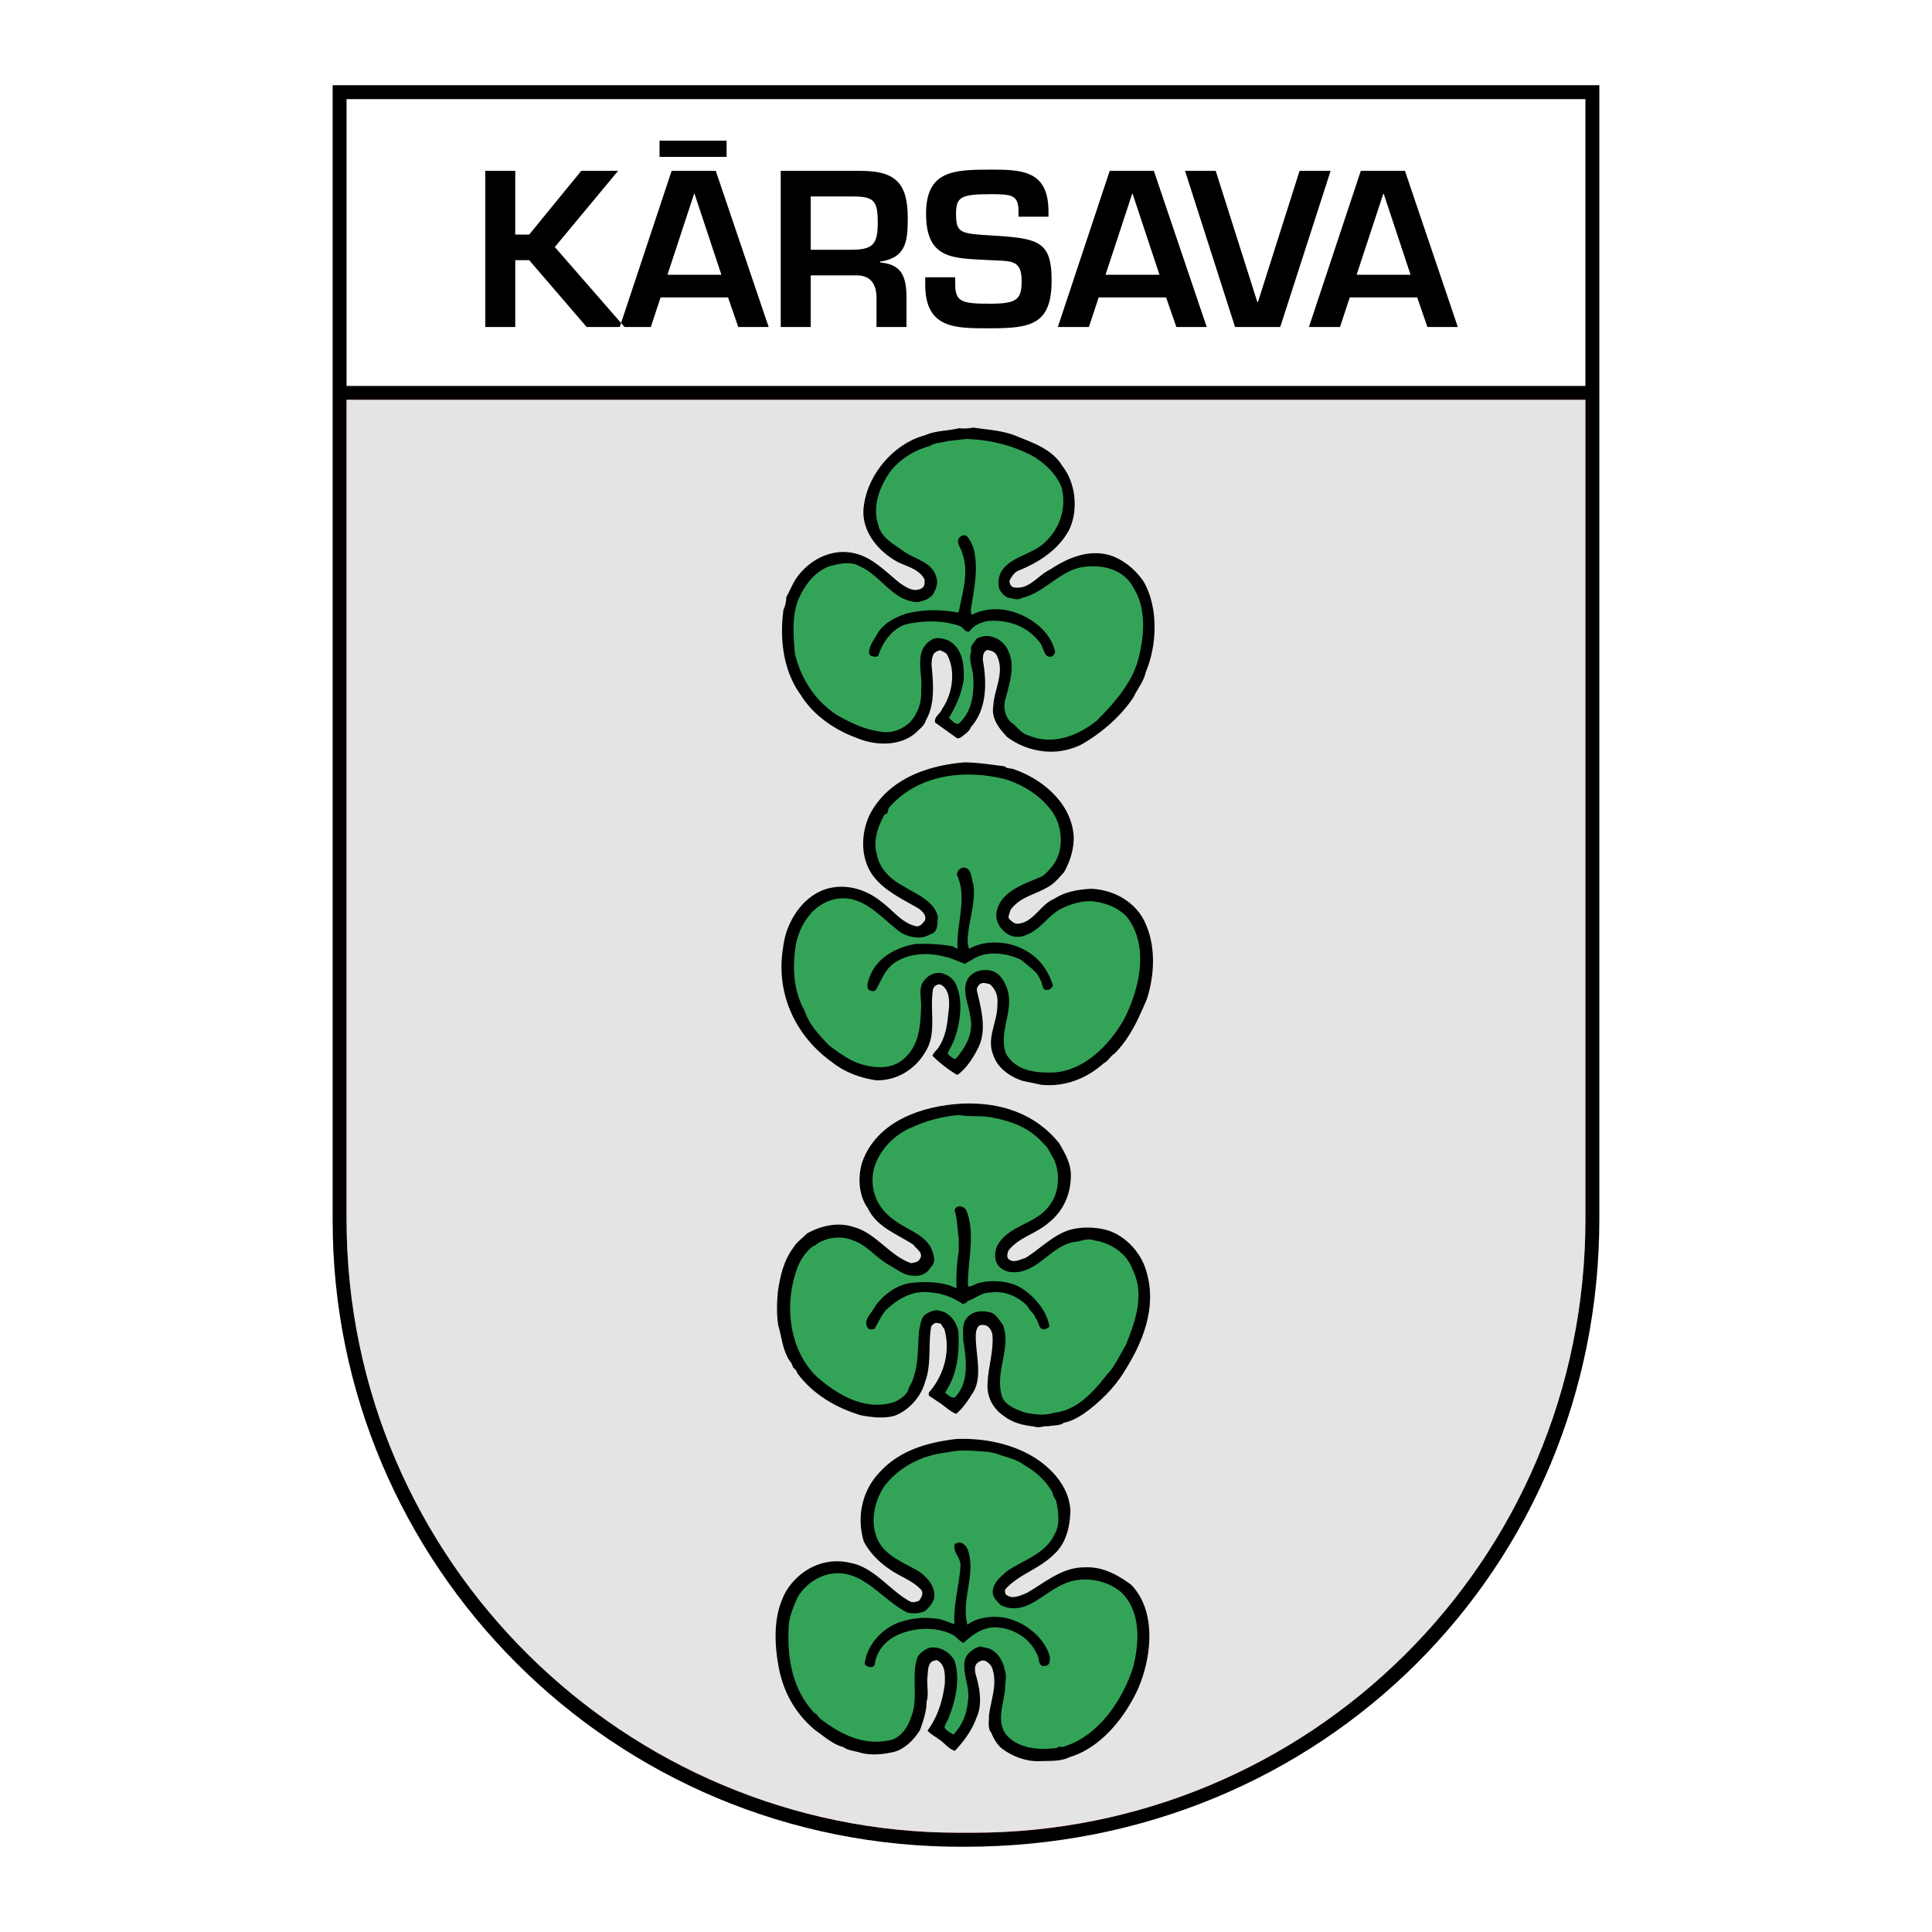 <svg xmlns="http://www.w3.org/2000/svg" width="2500" height="2500" viewBox="0 0 192.756 192.756"><g fill-rule="evenodd" clip-rule="evenodd"><path fill="#fff" d="M0 0h192.756v192.756H0V0z"/><path d="M159.566 8.504v113.113c0 34.76-27.533 62.635-63.272 62.635-35.316.221-63.105-28.34-63.105-62.42V8.504h126.377z"/><path fill="#fff" d="M34.576 38.503h123.602V9.889l-123.602.003v28.611z"/><path d="M158.178 39.89v81.727c0 34.295-27.691 61.287-61.193 61.234h-1.387c-33.022 0-61.021-26.939-61.022-61.234V39.89h123.602z" fill="#cc2229"/><path d="M51.407 17.045h-2.992v15.58h2.992v-6.668h1.392l5.733 6.668h3.781l-6.959-7.977 6.315-7.603h-3.677l-5.193 6.356h-1.392v-6.356zm21.231 12.631l1.018 2.95h3.032l-5.276-15.58h-4.404l-5.176 15.58h3.099l.976-2.95h6.731zm-.665-2.264h-5.38l2.659-8.081h.042l2.679 8.081zm-6.17-13.379v1.621h6.689v-1.621h-6.689zm19.672 13.441c1.434 0 1.974.935 1.974 2.244v2.908h2.992v-2.908c0-2.202-.52-3.345-2.638-3.531v-.083c2.638-.395 2.763-2.078 2.763-4.383 0-3.531-1.309-4.674-4.716-4.674h-7.956v15.58h2.992v-5.152h4.589v-.001zm-4.59-2.556V19.6h4.155c2.139 0 2.534.395 2.534 2.597 0 2.285-.541 2.721-2.742 2.721h-3.947zm11.425 2.743v.727c0 4.47 3.074 4.366 6.522 4.366 4.01 0 6.088-.377 6.088-4.76 0-3.968-1.309-4.217-6.107-4.508-3.034-.187-3.428-.249-3.428-2.16 0-1.662.478-1.953 3.448-1.953 2.098 0 2.785.062 2.785 1.745v.499h2.99v-.499c0-4.092-2.596-4.196-5.775-4.196-3.739 0-6.439.125-6.439 4.404 0 4.529 2.659 4.425 6.025 4.612 2.326.146 3.51-.166 3.51 2.057 0 1.807-.373 2.306-3.096 2.306-2.762 0-3.531-.125-3.531-1.911v-.727H92.31v-.002zm24.034 2.015l1.02 2.95h3.031l-5.275-15.58h-4.404l-5.176 15.58h3.098l.977-2.95h6.729zm-.664-2.264h-5.381l2.66-8.081H113l2.68 8.081zm13.98-10.367l-4.154 13.087h-.062l-4.154-13.087h-3.059l4.99 15.58h4.508l5.027-15.58h-3.096zm11.736 12.631l1.018 2.95h3.033l-5.275-15.58h-4.404l-5.176 15.58h3.098l.977-2.95h6.729zm-.664-2.264h-5.381l2.66-8.081h.041l2.68 8.081z"/><path d="M158.178 39.89v81.727c0 34.295-27.691 61.287-61.193 61.234h-1.387c-33.022 0-61.021-26.939-61.022-61.234V39.89h123.602z" fill="#e4e4e5"/><path d="M101.449 43.525c1.645.666 3.564 1.312 4.543 2.976 1.33 1.665 1.605 4.347.705 6.305-1.078 2.075-3.113 3.328-5.092 4.131-.43.177-.684.627-.881.979-.02.353.176.705.549.705 1.469.176 2.35-1.292 3.543-1.821 1.762-1.194 4.072-2.134 6.285-1.272 1.193.489 2.252 1.39 3.016 2.525 1.469 2.604 1.33 6.304.195 9.006-.195.92-.842 1.684-1.234 2.526-1.311 1.958-3.27 3.622-5.266 4.738-1.115.509-2.271.764-3.562.646a7.398 7.398 0 0 1-3.779-1.449c-.744-.803-1.586-1.781-1.371-3.074.078-1.704 1.234-3.446.295-5.149-.236-.313-.529-.392-.883-.45-.449.176-.449.626-.449 1.037.41 2.291.391 4.895-1.195 6.657-.156.45-.626.724-.939.979-.137.138-.411.196-.548.059l-2.075-1.488c-.176-.548.548-.9.705-1.39 1.019-1.468 1.371-3.778.47-5.403-.157-.235-.431-.274-.626-.411-.235 0-.47.137-.646.273-.254.392-.274.882-.254 1.352.176 1.801.313 3.818-.568 5.325-.137.529-.587.842-.939 1.194-1.527 1.449-4.111 1.39-5.933.607-2.134-.764-4.327-2.212-5.599-4.268-1.746-2.37-2.157-5.542-1.746-8.537.176-.392.274-.783.274-1.253.391-.686.646-1.41 1.135-2.076 1.41-1.86 3.759-2.937 6.069-2.193 1.605.509 2.8 1.802 4.151 2.878.626.412 1.409.979 2.212.47.274-.196.235-.529.235-.842-.568-1.097-1.84-1.292-2.819-1.821-1.938-1.116-3.544-3.133-3.25-5.443.372-3.211 2.976-6.285 6.108-7.126 1.057-.47 2.251-.431 3.426-.705.509.059.881.02 1.41-.059 1.471.216 2.996.295 4.328.862z"/><path d="M102.938 45.444c1.271.724 2.506 1.879 2.996 3.25.508 2.134-.275 4.327-2.037 5.717-1.527 1.175-4.582 1.488-4.248 4.111.078.489.49.901.92 1.116.432.02.92.313 1.371.02 2.27-.489 3.816-2.78 6.166-3.093 1.959-.274 4.111.274 5.031 2.173 1.195 1.919 1.039 4.542.51 6.715-.568 2.545-2.369 4.562-4.209 6.441-1.879 1.488-4.346 2.506-6.795 1.488-.762-.176-1.154-.92-1.801-1.332-.625-.626-.783-1.605-.488-2.447.352-1.41.959-3.152.254-4.621-.234-.646-.9-1.272-1.586-1.429-.51-.196-1.135-.078-1.605.176-.195.411-.685.686-.508 1.214-.275.744.039 1.566.176 2.35.137 1.742-.039 3.7-1.469 4.934-.372.02-.646-.353-.939-.607.705-1.175 1.253-2.389 1.468-3.779.078-1.468-.078-3.093-1.468-3.916-.529-.215-1.253-.431-1.782-.059-1.762 1.077-.803 3.27-.999 5.012a4.283 4.283 0 0 1-1.136 3.211c-.803.705-1.801 1.116-2.917.901-1.605-.196-3.015-.901-4.366-1.665-2.212-1.449-3.602-3.7-4.17-6.127-.157-1.782-.294-3.563.274-5.208.587-1.449 1.605-2.917 3.152-3.485.92-.254 2.153-.548 3.054 0 2.095.901 3.309 3.504 5.756 3.563.607-.117 1.136-.274 1.547-.764.254-.489.548-1.057.333-1.664-.353-1.566-2.115-1.821-3.211-2.604-.999-.705-2.291-1.39-2.584-2.643-.626-1.88.137-3.837 1.194-5.345.979-1.253 2.428-2.154 3.955-2.545.49-.353 1.155-.313 1.723-.489l1.879-.215c2.35.059 4.582.626 6.559 1.645z" fill="#33a457"/><path d="M97.201 55.018c.41 1.918-.059 3.994-.353 5.874.06.156-.02.353.138.431 2.329-1.155 5.129-.353 6.95 1.39.627.626 1.098 1.351 1.312 2.232.059.215-.098.313-.195.509-.98.411-.863-.998-1.41-1.468-1.215-1.546-3.152-2.212-5.17-2.016-.645.156-1.291.391-1.742 1.018-.392.177-.646-.411-1.018-.548-1.645-.548-3.387-.548-5.13-.196-1.41.293-2.545 1.801-2.937 3.152-.137.157-.392.157-.568.079-.176 0-.313-.137-.372-.294 0-.822.548-1.39.901-2.076.666-.998 1.762-1.546 2.878-1.898 1.605-.412 3.446-.412 5.051-.098l.137-.137c.333-1.801 1.019-3.837.353-5.697-.079-.587-.901-1.331-.079-1.82.196-.079.411-.079.568.098.353.427.569.936.686 1.465zM100.236 76.456c.234.254.586.176.861.274 2.896.979 5.873 3.426 6.029 6.813 0 1.272-.391 2.447-.959 3.465-.49.548-1.018 1.194-1.684 1.527-1.254.744-2.82.979-3.701 2.311-.02.294-.293.607-.059.881.256.215.451.431.764.431 1.605-.059 2.311-1.938 3.701-2.486 1.057-.705 2.369-.92 3.641-.999 2.35.079 4.66 1.41 5.521 3.622.979 2.271.822 5.09.059 7.42-.822 1.9-1.625 3.799-3.211 5.404-.43.254-.646.764-1.076.959-1.723 1.547-3.877 2.369-6.207 2.154l-1.879-.393c-1.254-.41-2.506-1.252-2.938-2.584-.705-1.742.432-3.25.412-5.031.078-.783-.137-1.508-.764-2.037-.334-.059-.627-.215-.961-.02-.234.197-.371.432-.312.705.432 1.84 1.037 3.994.059 5.795-.469.92-1.096 1.881-1.958 2.547h-.137a12.9 12.9 0 0 1-2.408-1.881c.117-.352.489-.588.666-.92.587-.92.803-2.016.901-3.152.137-.979.293-2.506-.764-3.035a.654.654 0 0 0-.744.49c-.353 2.055.392 4.307-.705 6.127-.998 1.803-2.878 2.996-4.992 2.938-1.605-.254-3.133-.803-4.444-1.859-3.583-2.584-5.58-6.814-4.816-11.375.274-2.506 1.879-5.11 4.366-5.874 1.918-.548 3.935.079 5.384 1.253 1.194.862 2.075 2.154 3.465 2.467.451.137.705-.294.94-.568.157-.509-.254-.901-.626-1.175-1.958-1.155-4.464-2.212-5.247-4.621-.529-1.547-.313-3.367.372-4.777 1.84-3.504 5.678-4.875 9.417-5.188 1.351 0 2.702.235 4.034.392z"/><path d="M105.033 81.057c.92 1.39 1.115 3.465.234 4.953a5.378 5.378 0 0 1-1.273 1.41c-1.762.783-4.502 1.546-4.6 3.975.059.763.527 1.449 1.213 1.84.529.313 1.332.313 1.859 0 1.391-.49 2.271-2.134 3.643-2.683.9-.411 1.918-.705 2.955-.626 1.195.157 2.352.548 3.291 1.469 2.408 2.917 1.291 7.479-.275 10.416-1.469 2.525-3.916 4.973-6.891 5.188-1.881.059-3.838-.137-4.836-1.898-.783-2.369 1.037-4.484 0-6.795-.275-.605-.705-1.232-1.391-1.447-.9-.217-1.82 0-2.369.744-.705 1.213.059 2.525.196 3.738.412 1.684-.431 3.152-1.468 4.328-.293-.08-.509-.295-.764-.51.137-.49.49-.959.666-1.469.587-1.684.92-3.838.117-5.561-.293-.566-.881-.939-1.507-1.057-.744-.059-1.332.312-1.743.9-.47.744-.137 1.762-.196 2.584-.059 1.979-.235 3.936-1.899 5.229-1.409 1.115-3.681.705-5.11-.039-.763-.412-1.468-.922-2.153-1.43-.979-1.018-2.036-2.135-2.448-3.465-1.135-1.979-1.272-4.465-.841-6.795.431-1.938 1.742-3.857 3.779-4.327 2.877-.646 4.659 1.88 6.715 3.348.764.411 1.762.646 2.604.274l.587-.274c.489-.372.372-1.057.45-1.605-.372-1.605-2.173-2.251-3.387-3.035-1.253-.626-2.448-1.742-2.702-3.172-.411-1.429.118-2.839.783-4.033.392 0 .274-.411.411-.626 2.839-3.329 7.558-3.916 11.689-2.839 1.802.568 3.544 1.685 4.661 3.29z" fill="#33a457"/><path d="M97.123 88.262c.215 1.782-.392 3.348-.549 5.032-.059.431-.059.959.118 1.371 1.781-1.038 4.425-.744 6.089.45 1.135.744 1.898 1.958 2.271 3.212-.08.195-.295.43-.529.43-.627.117-.471-.705-.744-1.018-.332-.9-1.193-1.312-1.84-1.939-1.391-.705-3.428-.999-4.816-.137-.255.196-.568.274-.823.509-.686-.235-1.331-.588-2.056-.725-1.723-.47-3.74-.333-5.149.725-.92.725-1.175 1.723-1.742 2.623-.196.156-.372.078-.587.02-.392-.293-.176-.842-.059-1.213.705-2.057 2.722-3.114 4.68-3.427 1.272-.039 2.447.02 3.661.235.176.137.333.156.489.254-.157-2.428 1.018-5.032-.059-7.381-.02-.352.254-.626.587-.725.941-.039.803 1.116 1.058 1.704zM105.678 114.066c.607 1.037 1.234 2.096 1.156 3.406-.039 1.801-.822 3.426-2.193 4.504-1.234 1.115-3.016 1.467-4.033 2.799-.098.254-.195.627 0 .822.51.49 1.195.039 1.723-.098 1.527-.959 2.898-2.447 4.641-2.857.939-.217 1.977-.217 2.938-.039 2.113.352 3.953 2.27 4.482 4.307 1.057 3.582-.41 7.086-2.232 9.945-.959 1.605-2.506 3.113-4.033 4.189-.625.412-1.252.764-1.977.9-.432.334-1.037.236-1.586.354-.49-.059-.92.234-1.391.02-1.057-.098-2.113-.354-2.955-.998-1.176-.783-1.803-1.979-1.686-3.408.08-1.625.646-3.211.471-4.855-.098-.312-.273-.664-.607-.803-.215-.078-.488-.098-.705 0-.41.393-.332.979-.332 1.508.078 1.762.686 3.916-.43 5.404-.432.705-.921 1.371-1.528 1.898-.666-.254-1.194-.842-1.821-1.213l-.9-.607c-.04-.137-.04-.352.098-.432 1.43-1.684 2.076-4.053 1.43-6.244-.235-.176-.216-.568-.568-.549-.293-.117-.626.078-.744.373-.313 1.879.059 3.758-.607 5.5-.392 1.469-1.664 2.879-3.074 3.369-1.038.293-2.291.137-3.348-.061-2.428-.742-4.758-2.055-6.343-4.229 0-.312-.372-.391-.451-.666-.059-.371-.45-.645-.548-.998-.489-.959-.568-2.076-.881-3.074-.177-1.135-.137-2.191-.039-3.348.235-1.605.587-3.152 1.586-4.463.313-.529.881-.881 1.312-1.352 1.37-.764 3.074-1.193 4.679-.646 2.213.588 3.583 2.879 5.718 3.604.352-.078.704-.078.9-.451.352-.607-.392-.959-.666-1.391-1.566-1.037-3.642-1.723-4.542-3.621-.92-1.273-1.038-3.113-.567-4.621 1.448-4.072 5.932-5.619 9.945-5.834 3.776-.174 7.319.96 9.708 3.956z"/><path d="M99.178 111.541c1.861.352 3.623 1.037 4.953 2.584.49.371.627.959.98 1.449.645 1.291.605 3.25-.236 4.443-1.33 2.193-4.15 2.057-5.383 4.27-.197.469-.275 1.076-.117 1.566.254.703.998 1.076 1.723 1.076 2.467.059 3.777-2.662 6.088-3.016.666-.059 1.332-.432 1.998-.156 1.605.234 3.211 1.252 3.797 2.877 1.293 2.508.256 5.307-.686 7.617-.605.979-1.037 2.055-1.859 2.896-1.35 1.725-2.975 3.564-5.266 3.799-.9.314-1.959.176-2.859 0-.861-.312-1.801-.607-2.291-1.469-.881-2.545.941-4.914.039-7.303-.41-.508-.744-1.213-1.447-1.271-.824-.197-1.684-.02-2.174.627-.489.586-.333 1.467-.333 2.23.333 1.92.587 4.25-.861 5.678-.353.039-.705-.273-.959-.508 1.194-1.725 1.469-3.896 1.331-6.09-.176-.939-.842-1.859-1.821-2.055-.431-.158-.9.039-1.272.234-.685.371-.646 1.057-.822 1.684-.176 1.918 0 4.092-1.018 5.736-.137.705-.803 1.115-1.371 1.41-2.878.998-5.678-.627-7.792-2.467-2.761-2.645-3.27-7.029-2.095-10.514.313-.998.861-1.9 1.703-2.545.294-.059.47-.354.744-.432.979-.49 2.193-.568 3.23-.137 1.332.43 2.291 1.703 3.505 2.408.881.449 1.527 1.115 2.565 1.115.705.078 1.351-.234 1.723-.9.587-.508.196-1.371-.04-1.957-.822-1.371-2.447-1.762-3.641-2.703-1.605-1.096-2.447-2.896-2.075-4.875.411-1.938 2.075-3.699 3.935-4.404a14.155 14.155 0 0 1 4.601-1.195c1.154.22 2.368.003 3.503.298z" fill="#33a457"/><path d="M96.417 120.762c.94 2.369.098 5.17.157 7.576.412.061.764-.293 1.174-.352 1.195-.312 2.762-.176 3.857.352 1.488.824 2.781 2.35 3.094 3.955-.078.236-.312.275-.51.354-.605-.02-.547-.842-.9-1.195-.117-.469-.627-.703-.783-1.154-.979-.979-2.35-1.566-3.758-1.332-.861 0-1.469.627-2.232.842-.059.236-.294.178-.411.314-.94-.627-1.958-1.059-3.113-1.156-1.88-.312-3.387.588-4.66 1.803-.431.566-.725 1.193-1.077 1.801a.663.663 0 0 1-.607 0c-.686-.842.392-1.586.705-2.311.92-1.195 2.153-2.096 3.642-2.271 1.507-.156 3.113-.098 4.444.549-.059-1.254.02-2.467.215-3.701v-1.271c-.137-.92-.137-1.939-.411-2.801.02-.215.215-.371.47-.41a.791.791 0 0 1 .704.408zM102.428 144.98c2.193 1.117 4.27 3.191 4.367 5.795-.059 1.547-.412 3.152-1.566 4.229-1.508 1.547-3.486 1.998-4.895 3.525-.117.156-.059.41.02.547.607.549 1.469.1 2.074-.137 1.842-1.057 3.525-2.564 5.756-2.564 1.803-.098 3.291.725 4.66 1.723 2.623 2.684 2.037 7.4.646 10.514-1.312 2.801-3.682 5.775-6.773 6.697-.92.469-2.076.352-3.133.41-1.137 0-2.33-.391-3.289-1.037-.705-.412-1.117-1.117-1.391-1.801-.393-.451-.215-1.195-.234-1.725.195-1.586.959-3.406.215-4.953-.195-.215-.412-.488-.725-.527-.273-.039-.49.117-.686.273-.273.273-.215.803-.117 1.154.391 1.293.686 2.977.059 4.289-.43 1.193-1.214 2.311-2.153 3.289-.626-.195-1.057-.822-1.625-1.176-.333-.254-.822-.508-1.096-.842 1.018-1.389 1.507-2.975 1.723-4.699.02-.861.078-1.879-.783-2.328-.274.02-.548.098-.705.352-.235.391-.196.979-.254 1.43-.059.764.157 1.645-.078 2.35 0 .998-.333 1.918-.646 2.818-.626 1.037-1.645 2.037-2.839 2.252-1.077.234-2.291.312-3.348-.039-.509-.117-1.057-.195-1.468-.49-1.058-.273-1.899-1.057-2.8-1.684-2.095-1.723-3.289-4.033-3.7-6.559-.451-2.584-.431-5.383.939-7.557 1.41-2.076 3.818-3.191 6.324-2.564 2.369.469 3.896 2.779 5.932 3.855.333.119.549 0 .842-.078.215-.293.509-.725.215-1.115-.861-.92-2.017-1.273-3.015-1.957-1.096-.725-2.095-1.686-2.702-2.859-.705-2.35-.216-4.934 1.449-6.754 2.017-2.311 4.836-3.113 7.753-3.467 2.545-.097 4.953.354 7.047 1.41z"/><path d="M99.375 145.02c.979.373 2.074.549 2.877 1.195 1.154.645 2.154 1.586 2.762 2.721.039.293.176.51.352.764.234 1.057.432 2.467-.176 3.426-.939 1.959-3.152 2.525-4.758 3.662-.627.547-1.391 1.174-1.391 2.074.039.568.451.92.822 1.293 2.447 1.154 4.248-1.293 6.305-2.135 1.781-.822 4.248-.43 5.697.842 1.977 1.9 1.84 5.051 1.154 7.578-1.057 3.27-3.562 6.93-7.066 7.869-.197-.059-.354-.059-.49.078-1.801.236-3.857.1-5.09-1.33-1.078-1.508-.098-3.27-.078-4.895.039-.549.137-1.117-.078-1.645-.158-.842-.705-1.723-1.566-2.057l-.883-.195c-.703.215-1.487.783-1.546 1.605-.137 1.391.607 2.564.333 3.975-.118 1.213-.587 2.33-1.429 3.211-.353-.197-.646-.354-.881-.666 0-.432.353-.705.431-1.076.666-1.684 1.155-3.818.548-5.639-.47-.861-1.43-1.41-2.409-1.293a2.27 2.27 0 0 0-1.253.9c-.705 1.84.137 4.309-.705 6.129-.294.979-1.116 2.094-2.193 2.23-2.623.529-4.875-.664-6.833-2.172-.215-.195-.293-.451-.567-.549-2.154-2.271-2.722-5.344-2.584-8.418.02-1.176.47-2.174.92-3.191.803-1.273 2.095-2.174 3.603-2.33 3.035-.273 4.855 2.721 7.361 3.916.607.117 1.175.078 1.723-.156.392-.354.783-.764.92-1.312.137-1.137-.627-1.959-1.449-2.604-1.566-.939-3.72-1.645-4.347-3.604-.568-1.625-.117-3.562.842-4.973 1.547-1.977 3.798-3.074 6.285-3.348 1.292-.312 2.761-.137 4.132-.039l.705.159z" fill="#33a457"/><path d="M96.574 154.652c.822 2.525-.705 4.895-.059 7.439 1.271-.9 3.23-.998 4.68-.41 1.547.566 3.191 2.035 3.562 3.68-.02.354 0 .764-.43.842-.881.176-.549-.881-.922-1.252-.684-1.547-2.367-2.525-4.053-2.586-1.311-.02-2.309.705-3.21 1.547-.391-.137-.666-.566-1.038-.783-1.743-.92-4.17-.764-5.874.158-1.096.605-1.821 1.645-1.958 2.799-.137.254-.431.293-.646.195-.137-.059-.313-.137-.353-.273.176-1.898 1.86-3.701 3.661-4.209a7.513 7.513 0 0 1 3.368-.314c.705.041 1.292.373 1.919.549-.118-1.977.489-3.857.607-5.814.039-.783-.725-1.312-.607-2.076.078-.215.313-.156.45-.254.414-.001.746.391.903.762z"/></g></svg>